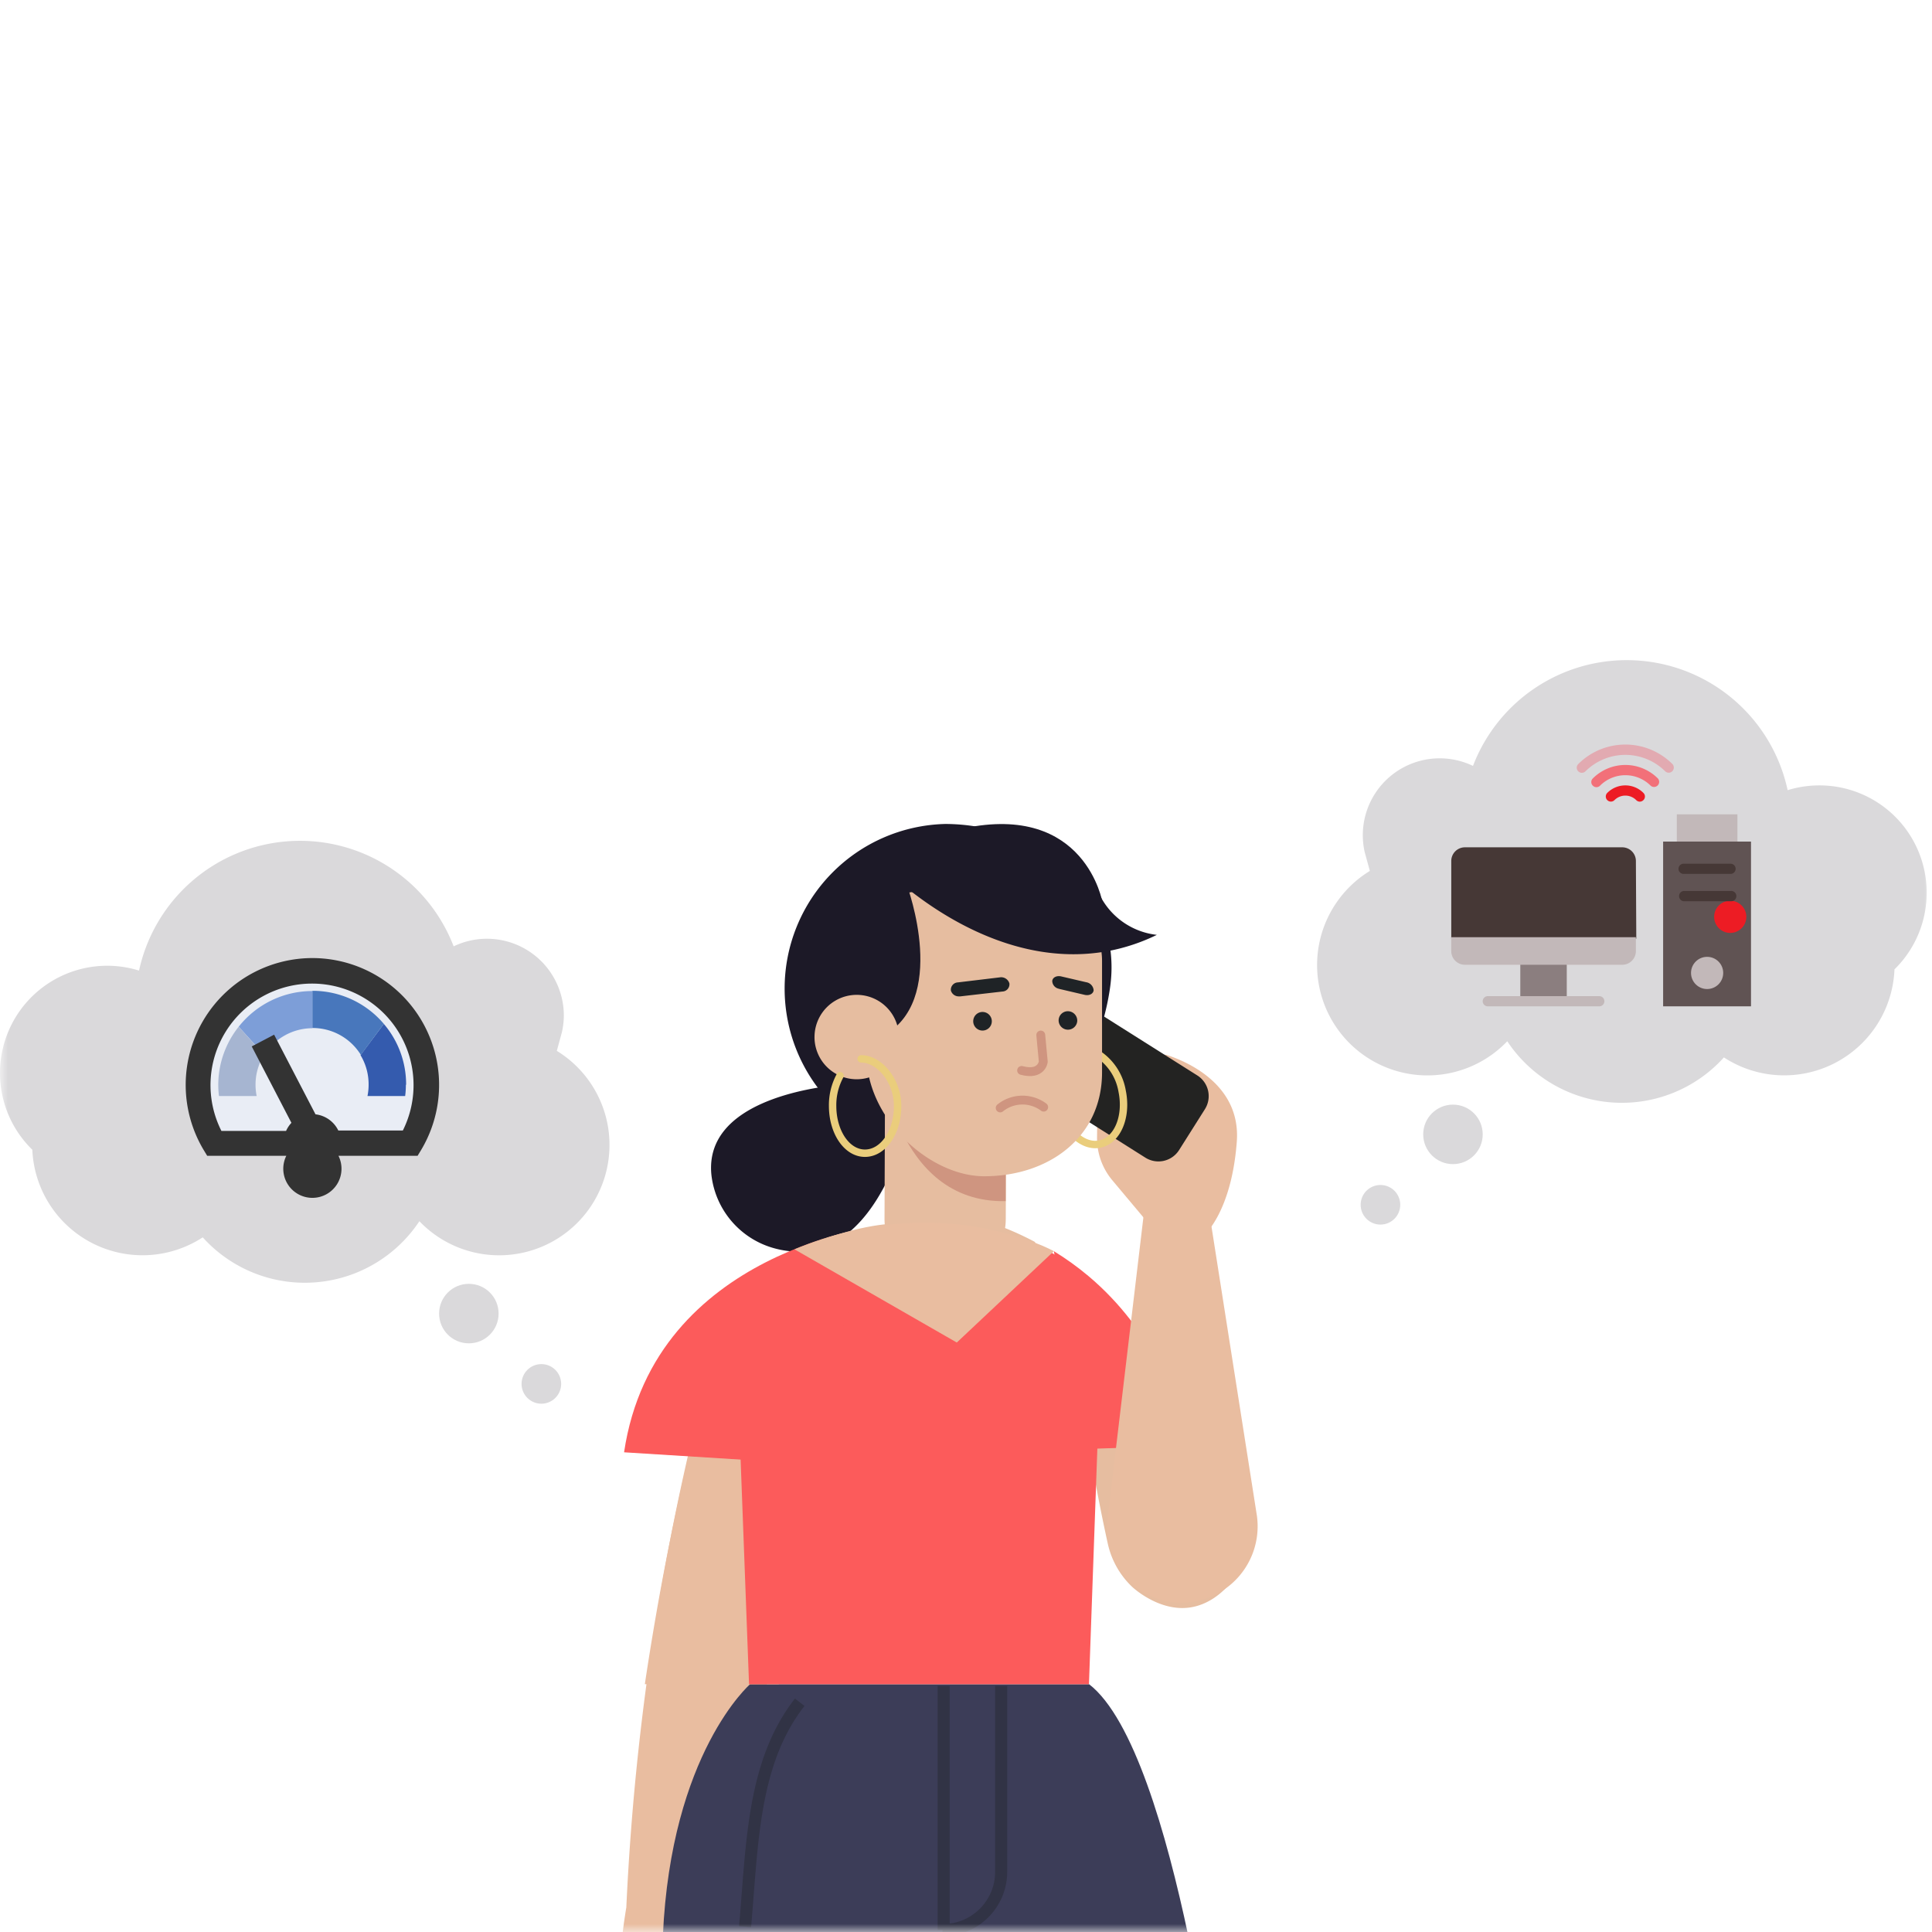 <svg xmlns="http://www.w3.org/2000/svg" xmlns:xlink="http://www.w3.org/1999/xlink" width="120" height="120" viewBox="0 0 120 120">
    <defs>
        <path id="a" d="M0 0h120v120H0z"/>
    </defs>
    <g fill="none" fill-rule="evenodd">
        <mask id="b" fill="#fff">
            <use xlink:href="#a"/>
        </mask>
        <g mask="url(#b)">
            <g transform="translate(0 41)">
                <path fill="#E9BDA0" fill-rule="nonzero" d="M45.444 79.25l2.601-18.658-2.701-21.087a157.943 157.943 0 0 0-6.442 37.968c-.11.653-.19 1.24-.251 1.777h6.793z"/>
                <path fill="#3C3D58" fill-rule="nonzero" d="M73.808 79.25c-1.361-6.427-3.42-13.521-6.161-15.64H46.589s-4.915 4.268-5.417 15.64h32.636z"/>
                <path stroke="#313345" stroke-width=".75" d="M49.672 64.73c-2.937 3.765-2.937 8.786-3.394 13.938M58.614 78.874V63.715M62.184 63.715v11.549a3.615 3.615 0 0 1-3.615 3.615h-.03"/>
                <path fill="#E6BDA0" fill-rule="nonzero" d="M73.772 41.674a5.267 5.267 0 0 1-1.807.798c-1.39.281-2.721.798-4.107 1.11-.302.065-.598.11-.894.15a106.233 106.233 0 0 0 1.843 11.147 5.267 5.267 0 0 0 1.506 2.676c.105.1 1.722 1.576 3.62 1.285 2.074-.316 3.881-2.646 3.952-5.668l-2.074-5.523-2.039-5.975z"/>
                <path fill="#E9BDA0" fill-rule="nonzero" d="M48.372 63.61l.12-.838-3.013-23.508A175.275 175.275 0 0 0 41.016 57.8a184.077 184.077 0 0 0-.964 5.809h8.32z"/>
                <path fill="#FC5B5B" fill-rule="nonzero" d="M65.458 36.713c.756.463 1.476.981 2.154 1.551 4.016 3.385 5.618 7.838 6.286 10.514l-6.271.216-2.17-12.281z"/>
                <path fill="#1C1927" fill-rule="nonzero" d="M52.248 26.365c-2.039.19-8.486 1.135-8.064 5.583a5.352 5.352 0 0 0 3.942 4.594c2.083.558 4.945.171 7.15-4.554 3.198-6.868-.503-6.28-1.899-5.85-.367.116-.746.192-1.13.227z"/>
                <path fill="#FC5B5B" fill-rule="nonzero" d="M54.939 35.091s-6.984 1.642-9.249 6.266l.834 22.253h21.113l.868-24.346a19.08 19.08 0 0 0-7.636-4.459l-5.93.286z"/>
                <path fill="#FC5B5B" fill-rule="nonzero" d="M54.939 35.091s-14.3 1.466-16.177 14.114l10.107.633 6.07-14.747z"/>
                <path fill="#E9BDA0" fill-rule="nonzero" d="M68.787 53.392l2.294-19.31 3.932-.392 3.057 19.466a4.745 4.745 0 0 1-5.839 5.252 4.63 4.63 0 0 1-3.444-5.016z"/>
                <path fill="#E9BDA0" fill-rule="nonzero" d="M71.101 34.71l-2.008-2.395a4.067 4.067 0 0 1-.954-2.666l.03-2.586 4.825 3.77-1.893 3.877z"/>
                <path fill="#E9BDA0" fill-rule="nonzero" d="M71.101 34.71l-.909-4.404 1.743-5.387a.427.427 0 0 1 .537-.392c1.285.417 4.61 1.853 4.348 5.383-.326 4.368-2.033 5.814-2.033 5.814L71.1 34.71z"/>
                <path fill="#232322" fill-rule="nonzero" d="M64.114 24.67l1.602-2.537a1.52 1.52 0 0 1 2.097-.474l6.553 4.138a1.52 1.52 0 0 1 .473 2.097l-1.602 2.536a1.52 1.52 0 0 1-2.096.474l-6.553-4.138a1.52 1.52 0 0 1-.474-2.096z"/>
                <path stroke="#EACD7C" stroke-linecap="round" stroke-width=".46" d="M68.315 24.547a3.454 3.454 0 0 1 1.385 2.235c.322 1.591-.3 3.057-1.39 3.278-1.09.221-2.24-.888-2.561-2.48"/>
                <path fill="#1C1927" fill-rule="nonzero" d="M68.937 20.42c-.833 5.583-4.574 10.208-10.222 10.208a10.228 10.228 0 0 1 0-20.45c5.648.014 11.146 4.086 10.222 10.242z"/>
                <path fill="#E6BDA0" fill-rule="nonzero" d="M54.939 34.69l.04-10.484 7.531.035-.04 10.484a3.756 3.756 0 0 1-3.77 3.74 3.756 3.756 0 0 1-3.761-3.775z"/>
                <path fill="#CF9580" fill-rule="nonzero" d="M54.728 24.768s.793 8.978 7.737 8.837v-4.519l-7.737-4.318z"/>
                <path fill="#E6BDA0" fill-rule="nonzero" d="M56.234 35.026s-1.506-.261-4.885.864a10.86 10.86 0 0 0 5.864 3.128c1.562.29 3.063-.196 4.52-.809a8.566 8.566 0 0 0 2.57-2.058s-2.134-1.165-3.444-1.32c-1.31-.157-4.625.195-4.625.195zM61.13 32.059c4.016 0 7.32-2.426 7.32-6.452v-6.924c0-2.973-3.243-6.1-5.02-6.1l-6.458 1.807a3.193 3.193 0 0 0-3.158 3.183v6.899c0 4.027 3.927 7.587 7.316 7.587z"/>
                <path fill="#1C1927" fill-rule="nonzero" d="M56.661 14.41l12.708 3.424a6.552 6.552 0 0 0-.718-2.199 7.386 7.386 0 0 0-4.358-3.379L56.66 14.41z"/>
                <path fill="#1C1927" fill-rule="nonzero" d="M55.16 13.15c1.235 1.14 6.934 6.176 13.682 4.92a11.874 11.874 0 0 0 3.012-1.004 4.519 4.519 0 0 1-3.514-2.41L55.16 13.15z"/>
                <path fill="#1C1927" fill-rule="nonzero" d="M68.48 15.063s-1.044-6.221-8.63-4.614l.612 2.816 8.018 1.798z"/>
                <path fill="#1F2326" fill-rule="nonzero" d="M61.602 22.474a.577.577 0 1 1-1.152-.083.577.577 0 0 1 1.152.083zM66.909 22.428a.579.579 0 0 1-1.155-.08.572.572 0 0 1 .618-.537c.317.024.557.3.537.617z"/>
                <path stroke="#CF9580" stroke-linecap="round" stroke-linejoin="round" stroke-width=".55" d="M64.644 23.287l.156 1.657s-.095.879-1.346.542"/>
                <path fill="#1F2326" fill-rule="nonzero" d="M59.538 20.887h.106l2.615-.301a.452.452 0 0 0 .437-.502.532.532 0 0 0-.607-.377l-2.591.311a.457.457 0 0 0-.437.503c.06.214.254.363.477.366zM65.719 20.4l.105.03 1.547.362c.28.065.532-.06.557-.282a.547.547 0 0 0-.462-.502l-1.551-.361c-.282-.065-.533.06-.558.281.005.22.151.41.362.472z"/>
                <path stroke="#CF9580" stroke-linecap="round" stroke-linejoin="round" stroke-width=".55" d="M64.825 27.766a2.204 2.204 0 0 0-2.701.05"/>
                <path fill="#1C1927" fill-rule="nonzero" d="M56.345 14.028s2.676 7.216-1.637 9.385L50.59 16.84l5.754-2.812z"/>
                <path fill="#E6BDA0" fill-rule="nonzero" d="M50.59 23.413a2.62 2.62 0 1 0 5.243 0 2.62 2.62 0 0 0-5.242 0z"/>
                <path stroke="#EACD7C" stroke-linecap="round" stroke-width=".46" d="M53.488 24.768c1.11 0 2.264 1.316 2.264 2.937 0 1.622-.898 2.923-2.028 2.923s-2.009-1.316-2.009-2.938a3.82 3.82 0 0 1 .462-1.877"/>
                <path fill="#E9BDA0" fill-rule="nonzero" d="M65.458 36.713s-7.03-3.911-16.112-.116l10.082 5.79 6.03-5.674z"/>
                <circle cx="90.246" cy="29.458" r="1.848" fill="#DAD9DB" fill-rule="nonzero"/>
                <circle cx="85.742" cy="33.831" r="1.23" fill="#DAD9DB" fill-rule="nonzero"/>
                <path fill="#DAD9DB" fill-rule="nonzero" d="M119.669 14.44a6.658 6.658 0 0 0-6.658-6.658c-.67 0-1.337.1-1.978.297A10.223 10.223 0 0 0 91.49 6.572a4.775 4.775 0 0 0-6.728 5.348l.322 1.175a6.854 6.854 0 1 0 8.535 10.579 8.536 8.536 0 0 0 13.456 1.004 6.854 6.854 0 0 0 10.594-5.468 6.648 6.648 0 0 0 1.999-4.77z"/>
                <path fill="#C2B8B9" fill-rule="nonzero" d="M104.149 9.58h3.766v1.692h-3.766z"/>
                <path fill="#8B7E7F" fill-rule="nonzero" d="M94.428 18.201h2.887v2.987h-2.887z"/>
                <path fill="#463836" fill-rule="nonzero" d="M101.608 12.477a.849.849 0 0 0-.848-.849h-9.776a.849.849 0 0 0-.843.849v4.825l5.759.844 5.733-.844-.025-4.825z"/>
                <path fill="#C2B8B9" fill-rule="nonzero" d="M90.14 17.212v.863c0 .467.377.846.844.849h9.776c.468 0 .848-.38.848-.849v-.863H90.141z"/>
                <path fill="#605353" fill-rule="nonzero" d="M103.3 11.272h5.458v10.233H103.3z"/>
                <circle cx="106.032" cy="19.431" r="1" fill="#C2B8B9" fill-rule="nonzero"/>
                <circle cx="107.468" cy="15.946" r="1" fill="#ED1C24" fill-rule="nonzero"/>
                <path fill="#463836" fill-rule="nonzero" d="M107.488 13.28h-2.917a.316.316 0 0 1 0-.632h2.917a.316.316 0 1 1 0 .632zM107.488 14.977h-2.917a.321.321 0 0 1 0-.637h2.917a.321.321 0 1 1 0 .637z"/>
                <path fill="#F27079" fill-rule="nonzero" d="M99.158 7.893a.316.316 0 0 1-.226-.096.311.311 0 0 1 0-.446 2.857 2.857 0 0 1 4.042 0 .318.318 0 0 1-.452.446 2.224 2.224 0 0 0-3.138 0 .316.316 0 0 1-.226.096z"/>
                <path fill="#E2AAB1" fill-rule="nonzero" d="M103.647 6.994a.316.316 0 0 1-.226-.095 3.515 3.515 0 0 0-4.936 0 .318.318 0 1 1-.452-.447 4.137 4.137 0 0 1 5.84 0c.12.124.12.322 0 .447a.316.316 0 0 1-.226.095z"/>
                <path fill="#ED1C24" fill-rule="nonzero" d="M101.85 8.792a.316.316 0 0 1-.222-.096.954.954 0 0 0-1.35 0 .316.316 0 0 1-.447-.447 1.582 1.582 0 0 1 2.244 0 .311.311 0 0 1 0 .447.326.326 0 0 1-.226.096z"/>
                <path fill="#C2B8B9" fill-rule="nonzero" d="M99.334 21.505H92.41a.316.316 0 1 1 0-.633h6.924a.316.316 0 0 1 0 .633z"/>
                <circle cx="29.121" cy="40.589" r="1.848" fill="#DAD9DB" fill-rule="nonzero"/>
                <circle cx="33.625" cy="44.957" r="1.23" fill="#DAD9DB" fill-rule="nonzero"/>
                <path fill="#DAD9DB" fill-rule="nonzero" d="M0 25.642a6.658 6.658 0 0 1 8.636-6.357 10.228 10.228 0 0 1 19.541-1.506 4.775 4.775 0 0 1 6.844 4.303 4.87 4.87 0 0 1-.116 1.014l-.32 1.175a6.854 6.854 0 1 1-8.536 10.58 8.536 8.536 0 0 1-13.457 1.003 6.849 6.849 0 0 1-10.584-5.442A6.643 6.643 0 0 1 0 25.642z"/>
                <path fill="#E9EDF5" fill-rule="nonzero" d="M19.406 19.29a7.085 7.085 0 0 0-6.096 10.715h12.181a7.085 7.085 0 0 0-6.085-10.715z"/>
                <path fill="#345BAE" fill-rule="nonzero" d="M25.225 26.375a5.79 5.79 0 0 0-1.386-3.78l-1.446 1.942c.334.555.507 1.19.502 1.838 0 .236-.023.471-.07.703h2.34c.03-.233.045-.468.045-.703h.015z"/>
                <path fill="#4877BC" fill-rule="nonzero" d="M23.84 22.594a5.8 5.8 0 0 0-4.44-2.053v2.31a3.515 3.515 0 0 1 3.013 1.671l1.426-1.928z"/>
                <path fill="#7D9ED8" fill-rule="nonzero" d="M19.4 20.556a5.82 5.82 0 0 0-4.573 2.214l1.591 1.757a3.515 3.515 0 0 1 2.983-1.662v-2.31z"/>
                <path fill="#A6B5D1" fill-rule="nonzero" d="M14.827 22.77a5.804 5.804 0 0 0-1.27 3.605c0 .235.014.47.045.703h2.34a3.59 3.59 0 0 1-.07-.703 3.464 3.464 0 0 1 .526-1.848l-1.571-1.757z"/>
                <path fill="#333" fill-rule="nonzero" d="M19.406 18.507a7.878 7.878 0 0 0-6.768 11.9l.23.381h4.916a1.808 1.808 0 1 0 3.238 0h4.916l.231-.381a7.878 7.878 0 0 0-6.763-11.9zm5.623 10.71h-4.016a1.808 1.808 0 0 0-1.416-1.004l-.201-.387-2.37-4.56-1.39.729L18.1 28.74a1.873 1.873 0 0 0-.331.502h-4.017a6.306 6.306 0 1 1 11.257 0l.02-.025z"/>
            </g>
        </g>
    </g>
</svg>
